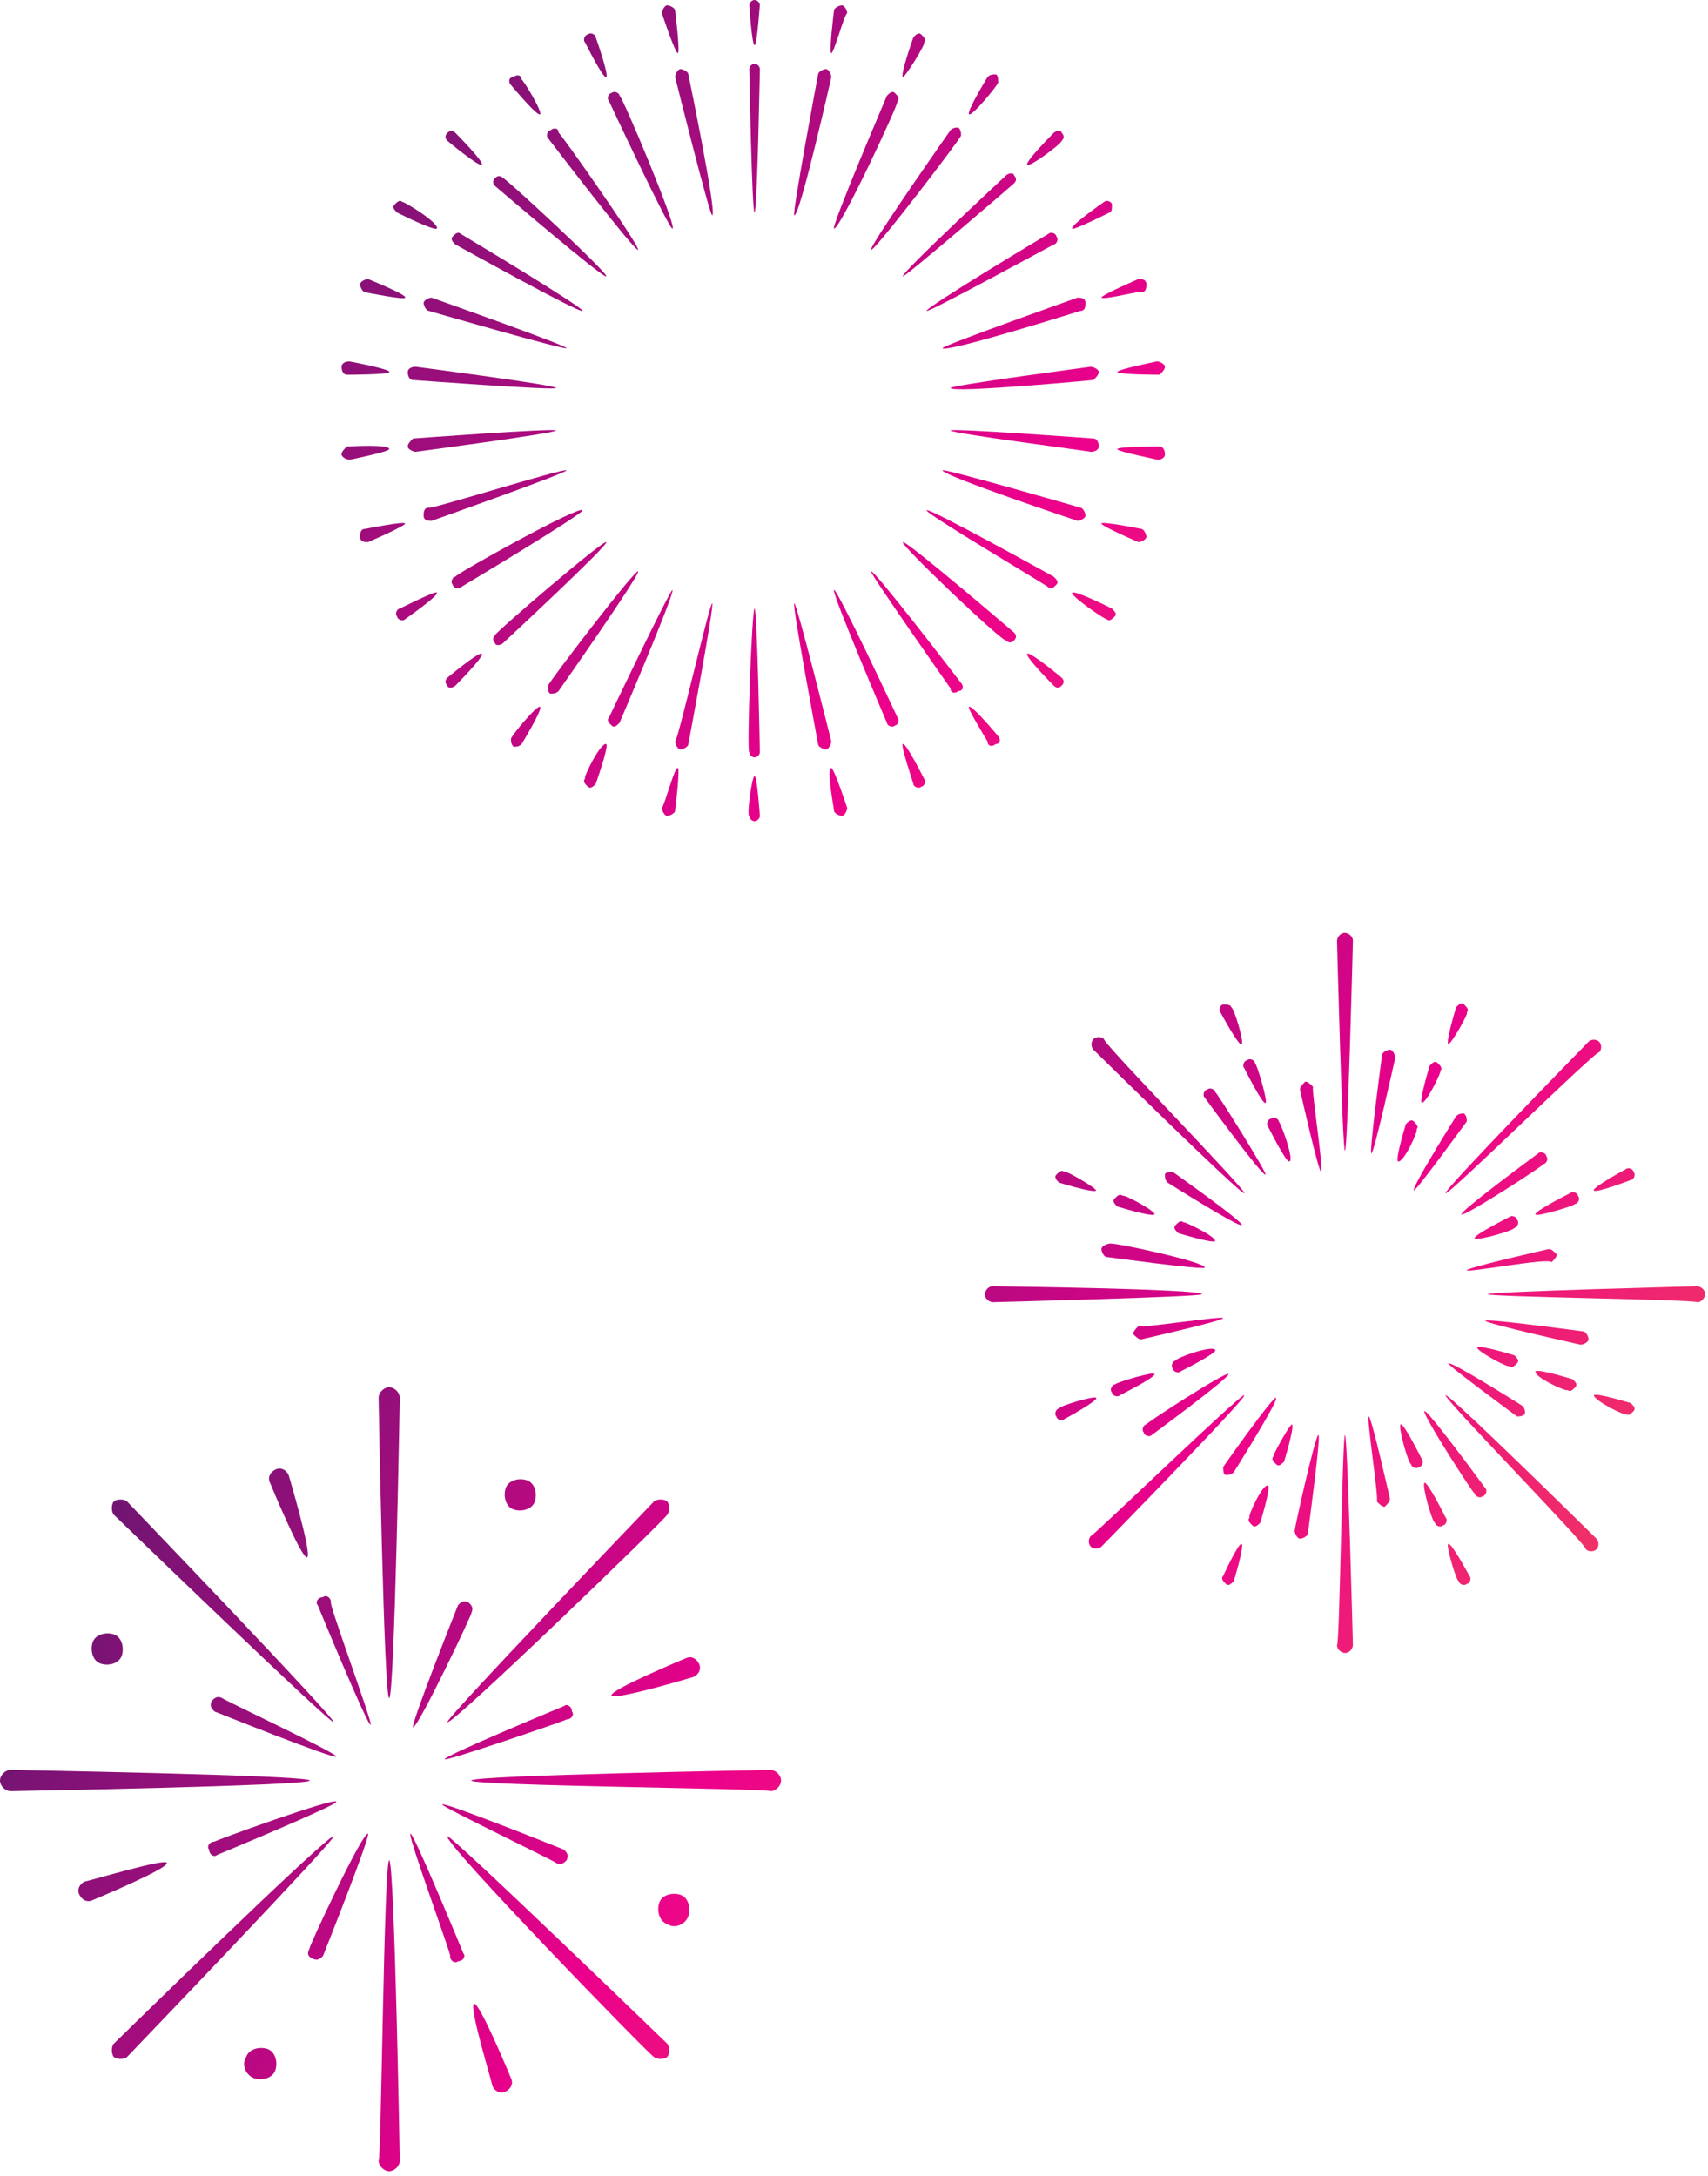 <svg width="95" height="121" viewBox="0 0 95 121" fill="none" xmlns="http://www.w3.org/2000/svg">
<path d="M74.808 63.983C74.661 63.983 74.366 52.309 74.366 52.309C74.366 52.161 74.513 51.866 74.808 51.866C74.955 51.866 75.25 52.014 75.25 52.309C75.25 52.457 74.955 63.983 74.808 63.983Z" fill="url(#paint0_linear_87_1047)"/>
<path d="M69.212 66.347C69.065 66.495 60.818 58.367 60.818 58.367C60.671 58.22 60.671 57.924 60.818 57.776C60.965 57.629 61.26 57.629 61.407 57.776C61.26 57.924 69.359 66.199 69.212 66.347Z" fill="url(#paint1_linear_87_1047)"/>
<path d="M66.856 71.962C66.856 72.11 55.222 72.405 55.222 72.405C55.075 72.405 54.781 72.257 54.781 71.962C54.781 71.814 54.928 71.519 55.222 71.519C55.37 71.519 66.856 71.666 66.856 71.962Z" fill="url(#paint2_linear_87_1047)"/>
<path d="M69.212 77.577C69.359 77.725 61.26 85.999 61.26 85.999C61.113 86.147 60.818 86.147 60.671 85.999C60.524 85.852 60.524 85.556 60.671 85.408C60.818 85.408 69.065 77.429 69.212 77.577Z" fill="url(#paint3_linear_87_1047)"/>
<path d="M74.808 79.793C74.955 79.793 75.25 91.467 75.25 91.467C75.25 91.615 75.102 91.91 74.808 91.91C74.661 91.91 74.366 91.762 74.366 91.467C74.513 91.467 74.661 79.793 74.808 79.793Z" fill="url(#paint4_linear_87_1047)"/>
<path d="M80.404 77.577C80.551 77.429 88.797 85.556 88.797 85.556C88.945 85.704 88.945 86 88.797 86.147C88.65 86.295 88.356 86.295 88.209 86.147C88.356 86 80.256 77.725 80.404 77.577Z" fill="url(#paint5_linear_87_1047)"/>
<path d="M82.76 71.962C82.76 71.814 94.393 71.519 94.393 71.519C94.541 71.519 94.835 71.666 94.835 71.962C94.835 72.11 94.688 72.405 94.393 72.405C94.246 72.257 82.76 72.11 82.76 71.962Z" fill="url(#paint6_linear_87_1047)"/>
<path d="M80.404 66.347C80.256 66.199 88.356 57.924 88.356 57.924C88.503 57.776 88.797 57.776 88.945 57.924C89.092 58.072 89.092 58.367 88.945 58.515C88.797 58.367 80.551 66.495 80.404 66.347Z" fill="url(#paint7_linear_87_1047)"/>
<path d="M71.715 64.573C71.568 64.721 70.537 62.653 70.537 62.653C70.39 62.505 70.537 62.209 70.685 62.209C70.832 62.062 71.126 62.209 71.126 62.357C71.274 62.505 72.01 64.573 71.715 64.573ZM70.39 61.323C70.243 61.47 69.212 59.402 69.212 59.402C69.065 59.254 69.212 58.958 69.359 58.958C69.507 58.811 69.801 58.958 69.801 59.106C69.948 59.254 70.537 61.323 70.39 61.323ZM69.065 58.072C68.918 58.22 67.887 56.299 67.887 56.299C67.739 56.151 67.887 55.855 68.034 55.855C68.181 55.855 68.476 55.855 68.476 56.003C68.623 56.003 69.212 57.924 69.065 58.072Z" fill="url(#paint8_linear_87_1047)"/>
<path d="M67.592 69.007C67.445 69.154 65.531 68.563 65.531 68.563C65.383 68.415 65.236 68.268 65.383 68.12C65.531 67.972 65.678 67.824 65.825 67.972C65.678 67.824 67.592 68.711 67.592 69.007ZM64.205 67.529C64.058 67.677 62.144 67.086 62.144 67.086C61.996 66.938 61.849 66.79 61.996 66.642C62.144 66.495 62.291 66.347 62.438 66.495C62.438 66.347 64.352 67.381 64.205 67.529ZM60.965 66.199C60.818 66.347 58.904 65.756 58.904 65.756C58.757 65.608 58.609 65.46 58.757 65.312C58.904 65.165 59.051 65.017 59.198 65.165C59.198 65.017 60.965 66.051 60.965 66.199Z" fill="url(#paint9_linear_87_1047)"/>
<path d="M67.592 75.065C67.739 75.213 65.678 76.247 65.678 76.247C65.531 76.395 65.236 76.247 65.236 76.099C65.089 75.951 65.236 75.656 65.383 75.656C65.383 75.508 67.445 74.769 67.592 75.065ZM64.205 76.395C64.352 76.543 62.291 77.577 62.291 77.577C62.144 77.725 61.849 77.577 61.849 77.429C61.702 77.281 61.849 76.986 61.996 76.986C62.144 76.838 64.205 76.247 64.205 76.395ZM60.965 77.725C61.113 77.872 59.198 78.907 59.198 78.907C59.051 79.055 58.757 78.907 58.757 78.759C58.609 78.611 58.757 78.316 58.904 78.316C58.904 78.168 60.965 77.577 60.965 77.725Z" fill="url(#paint10_linear_87_1047)"/>
<path d="M71.863 79.202C72.01 79.35 71.421 81.271 71.421 81.271C71.274 81.419 71.126 81.567 70.979 81.419C70.832 81.271 70.685 81.123 70.832 80.975C70.685 81.123 71.715 79.202 71.863 79.202ZM70.537 82.601C70.685 82.749 70.096 84.67 70.096 84.67C69.948 84.817 69.801 84.965 69.654 84.817C69.507 84.67 69.359 84.522 69.507 84.374C69.359 84.374 70.243 82.453 70.537 82.601ZM69.065 85.852C69.212 85.999 68.623 87.92 68.623 87.92C68.476 88.068 68.329 88.216 68.181 88.068C68.034 87.92 67.887 87.773 68.034 87.625C68.034 87.625 68.918 85.704 69.065 85.852Z" fill="url(#paint11_linear_87_1047)"/>
<path d="M77.9 79.202C78.048 79.055 79.078 81.123 79.078 81.123C79.226 81.271 79.078 81.567 78.931 81.567C78.784 81.714 78.489 81.567 78.489 81.419C78.342 81.419 77.753 79.35 77.9 79.202ZM79.226 82.453C79.373 82.305 80.404 84.374 80.404 84.374C80.551 84.522 80.404 84.817 80.256 84.817C80.109 84.965 79.815 84.817 79.815 84.67C79.667 84.67 79.078 82.601 79.226 82.453ZM80.551 85.852C80.698 85.704 81.729 87.625 81.729 87.625C81.876 87.773 81.729 88.068 81.582 88.068C81.435 88.216 81.14 88.068 81.14 87.921C80.993 87.921 80.404 85.852 80.551 85.852Z" fill="url(#paint12_linear_87_1047)"/>
<path d="M82.171 74.917C82.318 74.769 84.232 75.36 84.232 75.36C84.38 75.508 84.527 75.656 84.38 75.804C84.232 75.951 84.085 76.099 83.938 75.951C83.938 76.099 82.023 75.065 82.171 74.917ZM85.41 76.247C85.558 76.099 87.472 76.69 87.472 76.69C87.619 76.838 87.767 76.986 87.619 77.134C87.472 77.281 87.325 77.429 87.178 77.281C87.178 77.429 85.263 76.543 85.41 76.247ZM88.65 77.577C88.797 77.429 90.712 78.02 90.712 78.02C90.859 78.168 91.006 78.316 90.859 78.463C90.712 78.611 90.565 78.759 90.417 78.611C90.417 78.759 88.65 77.872 88.65 77.577Z" fill="url(#paint13_linear_87_1047)"/>
<path d="M82.024 68.859C81.876 68.711 83.938 67.677 83.938 67.677C84.085 67.529 84.38 67.677 84.38 67.824C84.527 67.972 84.38 68.268 84.233 68.268C84.233 68.415 82.171 69.007 82.024 68.859ZM85.41 67.529C85.263 67.381 87.325 66.347 87.325 66.347C87.472 66.199 87.767 66.347 87.767 66.495C87.914 66.642 87.767 66.938 87.619 66.938C87.472 67.086 85.41 67.677 85.41 67.529ZM88.65 66.199C88.503 66.051 90.417 65.017 90.417 65.017C90.565 64.869 90.859 65.017 90.859 65.165C91.006 65.312 90.859 65.608 90.712 65.608C90.712 65.608 88.797 66.347 88.65 66.199Z" fill="url(#paint14_linear_87_1047)"/>
<path d="M77.753 64.573C77.606 64.426 78.195 62.505 78.195 62.505C78.342 62.357 78.489 62.209 78.637 62.357C78.784 62.505 78.931 62.653 78.784 62.8C78.931 62.8 78.048 64.721 77.753 64.573ZM79.078 61.323C78.931 61.175 79.52 59.254 79.52 59.254C79.667 59.106 79.815 58.958 79.962 59.106C80.109 59.254 80.257 59.402 80.109 59.55C80.257 59.402 79.373 61.323 79.078 61.323ZM80.551 58.072C80.404 57.924 80.993 56.003 80.993 56.003C81.14 55.855 81.287 55.708 81.434 55.855C81.582 56.003 81.729 56.151 81.582 56.299C81.729 56.299 80.698 58.072 80.551 58.072Z" fill="url(#paint15_linear_87_1047)"/>
<path d="M70.39 65.312C70.243 65.46 67.003 61.027 67.003 61.027C66.856 60.88 67.003 60.584 67.15 60.584C67.298 60.436 67.592 60.584 67.592 60.732C67.592 60.584 70.537 65.312 70.39 65.312Z" fill="url(#paint16_linear_87_1047)"/>
<path d="M67.003 70.484C67.003 70.632 61.554 69.893 61.554 69.893C61.407 69.893 61.26 69.598 61.26 69.45C61.26 69.302 61.554 69.154 61.702 69.154C61.702 69.007 67.15 70.189 67.003 70.484Z" fill="url(#paint17_linear_87_1047)"/>
<path d="M68.328 76.395C68.476 76.543 64.058 79.793 64.058 79.793C63.911 79.941 63.616 79.793 63.616 79.646C63.469 79.498 63.616 79.202 63.763 79.202C63.616 79.202 68.181 76.247 68.328 76.395Z" fill="url(#paint18_linear_87_1047)"/>
<path d="M73.335 79.793C73.483 79.793 72.746 85.261 72.746 85.261C72.746 85.409 72.452 85.556 72.304 85.556C72.157 85.556 72.01 85.261 72.01 85.113C72.01 84.965 73.188 79.646 73.335 79.793Z" fill="url(#paint19_linear_87_1047)"/>
<path d="M79.226 78.463C79.373 78.316 82.613 82.749 82.613 82.749C82.76 82.897 82.613 83.192 82.465 83.192C82.318 83.34 82.024 83.192 82.024 83.044C82.024 83.192 79.078 78.611 79.226 78.463Z" fill="url(#paint20_linear_87_1047)"/>
<path d="M82.613 73.439C82.613 73.292 88.061 74.031 88.061 74.031C88.209 74.031 88.356 74.326 88.356 74.474C88.356 74.622 88.061 74.769 87.914 74.769C87.914 74.769 82.613 73.587 82.613 73.439Z" fill="url(#paint21_linear_87_1047)"/>
<path d="M81.287 67.529C81.14 67.381 85.558 64.13 85.558 64.13C85.705 63.983 86 64.13 86 64.278C86.147 64.426 86 64.721 85.852 64.721C86 64.721 81.434 67.677 81.287 67.529Z" fill="url(#paint22_linear_87_1047)"/>
<path d="M76.28 64.13C76.133 64.13 76.87 58.663 76.87 58.663C76.87 58.515 77.164 58.367 77.311 58.367C77.459 58.367 77.606 58.663 77.606 58.811C77.606 58.811 76.428 64.13 76.28 64.13Z" fill="url(#paint23_linear_87_1047)"/>
<path d="M73.483 65.165C73.335 65.165 72.304 60.584 72.304 60.584C72.304 60.436 72.452 60.288 72.599 60.141C72.746 60.141 72.893 60.288 73.041 60.436C72.893 60.288 73.63 65.017 73.483 65.165Z" fill="url(#paint24_linear_87_1047)"/>
<path d="M69.065 68.12C68.918 68.268 64.941 65.756 64.941 65.756C64.794 65.608 64.794 65.46 64.794 65.312C64.794 65.165 65.089 65.165 65.236 65.165C65.236 65.165 69.212 67.972 69.065 68.12Z" fill="url(#paint25_linear_87_1047)"/>
<path d="M68.034 73.292C68.034 73.439 63.469 74.474 63.469 74.474C63.322 74.474 63.174 74.326 63.027 74.178C63.027 74.031 63.174 73.883 63.322 73.735C63.322 73.883 68.034 73.144 68.034 73.292Z" fill="url(#paint26_linear_87_1047)"/>
<path d="M70.979 77.725C71.126 77.873 68.623 81.862 68.623 81.862C68.476 82.01 68.328 82.01 68.181 82.01C68.034 82.01 68.034 81.714 68.034 81.567C68.034 81.567 70.832 77.577 70.979 77.725Z" fill="url(#paint27_linear_87_1047)"/>
<path d="M76.133 78.759C76.28 78.759 77.311 83.34 77.311 83.34C77.311 83.487 77.164 83.635 77.017 83.783C76.87 83.783 76.722 83.635 76.575 83.487C76.722 83.487 75.986 78.759 76.133 78.759Z" fill="url(#paint28_linear_87_1047)"/>
<path d="M80.551 75.804C80.698 75.656 84.674 78.168 84.674 78.168C84.822 78.316 84.822 78.463 84.822 78.611C84.674 78.759 84.527 78.759 84.38 78.759C84.38 78.759 80.551 75.951 80.551 75.804Z" fill="url(#paint29_linear_87_1047)"/>
<path d="M81.582 70.632C81.582 70.484 86.147 69.45 86.147 69.45C86.294 69.45 86.441 69.598 86.589 69.745C86.589 69.893 86.441 70.041 86.294 70.189C86.294 69.893 81.582 70.78 81.582 70.632Z" fill="url(#paint30_linear_87_1047)"/>
<path d="M78.637 66.199C78.489 66.051 80.993 62.062 80.993 62.062C81.14 61.914 81.287 61.914 81.434 61.914C81.582 62.062 81.582 62.209 81.582 62.357C81.582 62.357 78.784 66.199 78.637 66.199Z" fill="url(#paint31_linear_87_1047)"/>
<path d="M41.969 11.821C41.822 11.821 41.675 3.842 41.675 3.842C41.675 3.694 41.822 3.546 41.969 3.546C42.116 3.546 42.264 3.694 42.264 3.842C42.264 3.842 42.116 11.821 41.969 11.821Z" fill="url(#paint32_linear_87_1047)"/>
<path d="M41.969 2.512C41.822 2.512 41.675 0.296 41.675 0.296C41.675 0.148 41.822 0 41.969 0C42.116 0 42.264 0.148 42.264 0.296C42.264 0.148 42.116 2.512 41.969 2.512Z" fill="url(#paint33_linear_87_1047)"/>
<path d="M39.613 11.969C39.465 11.969 37.551 4.285 37.551 4.285C37.551 4.137 37.698 3.842 37.846 3.842C37.993 3.842 38.287 3.99 38.287 4.137C38.287 4.137 39.907 11.969 39.613 11.969Z" fill="url(#paint34_linear_87_1047)"/>
<path d="M37.698 2.955C37.551 2.955 36.815 0.739 36.815 0.739C36.815 0.591 36.962 0.296 37.109 0.296C37.257 0.296 37.551 0.443 37.551 0.591C37.551 0.591 37.846 2.955 37.698 2.955Z" fill="url(#paint35_linear_87_1047)"/>
<path d="M37.404 12.708C37.257 12.856 33.87 5.615 33.87 5.615C33.722 5.467 33.87 5.172 34.017 5.172C34.164 5.024 34.459 5.172 34.459 5.32C34.606 5.32 37.699 12.708 37.404 12.708Z" fill="url(#paint36_linear_87_1047)"/>
<path d="M33.722 4.285C33.575 4.433 32.544 2.364 32.544 2.364C32.397 2.216 32.544 1.921 32.692 1.921C32.839 1.773 33.133 1.921 33.133 2.069C33.133 2.069 33.87 4.137 33.722 4.285Z" fill="url(#paint37_linear_87_1047)"/>
<path d="M35.49 13.89C35.342 14.038 30.483 7.684 30.483 7.684C30.335 7.536 30.483 7.24 30.63 7.24C30.777 7.093 31.072 7.093 31.072 7.388C31.072 7.24 35.637 13.742 35.49 13.89Z" fill="url(#paint38_linear_87_1047)"/>
<path d="M30.041 6.354C29.894 6.502 28.421 4.728 28.421 4.728C28.274 4.581 28.274 4.285 28.568 4.285C28.716 4.137 29.01 4.137 29.01 4.433C29.01 4.285 30.188 6.206 30.041 6.354Z" fill="url(#paint39_linear_87_1047)"/>
<path d="M33.722 15.368C33.575 15.515 27.538 10.344 27.538 10.344C27.39 10.196 27.39 10.048 27.538 9.9C27.685 9.753 27.832 9.753 27.979 9.9C28.127 9.9 33.87 15.22 33.722 15.368Z" fill="url(#paint40_linear_87_1047)"/>
<path d="M26.801 9.161C26.654 9.309 24.887 7.832 24.887 7.832C24.74 7.684 24.74 7.536 24.887 7.388C25.034 7.241 25.181 7.241 25.329 7.388C25.329 7.388 26.948 9.014 26.801 9.161Z" fill="url(#paint41_linear_87_1047)"/>
<path d="M32.397 17.289C32.25 17.436 25.329 13.595 25.329 13.595C25.181 13.447 25.034 13.299 25.181 13.151C25.329 13.003 25.476 12.856 25.623 13.003C25.623 13.003 32.544 17.141 32.397 17.289Z" fill="url(#paint42_linear_87_1047)"/>
<path d="M24.298 12.708C24.151 12.856 22.089 11.821 22.089 11.821C21.942 11.674 21.794 11.526 21.942 11.378C22.089 11.23 22.236 11.082 22.384 11.23C22.531 11.23 24.445 12.412 24.298 12.708Z" fill="url(#paint43_linear_87_1047)"/>
<path d="M31.514 19.357C31.514 19.505 23.856 17.289 23.856 17.289C23.709 17.289 23.562 16.993 23.562 16.845C23.562 16.698 23.856 16.55 24.003 16.55C24.003 16.55 31.514 19.209 31.514 19.357Z" fill="url(#paint44_linear_87_1047)"/>
<path d="M22.531 16.55C22.531 16.698 20.322 16.254 20.322 16.254C20.175 16.254 20.027 15.959 20.027 15.811C20.027 15.663 20.322 15.515 20.469 15.515C20.469 15.515 22.678 16.402 22.531 16.55Z" fill="url(#paint45_linear_87_1047)"/>
<path d="M30.924 21.574C30.924 21.721 22.973 21.13 22.973 21.13C22.825 21.13 22.678 20.983 22.678 20.687C22.678 20.539 22.825 20.392 23.12 20.392C23.12 20.392 31.072 21.426 30.924 21.574Z" fill="url(#paint46_linear_87_1047)"/>
<path d="M21.647 20.687C21.647 20.835 19.291 20.835 19.291 20.835C19.144 20.835 18.997 20.687 18.997 20.392C18.997 20.244 19.144 20.096 19.438 20.096C19.438 20.096 21.794 20.539 21.647 20.687Z" fill="url(#paint47_linear_87_1047)"/>
<path d="M30.924 23.938C30.924 24.086 23.12 25.12 23.12 25.12C22.973 25.12 22.678 24.972 22.678 24.825C22.678 24.677 22.825 24.529 22.973 24.381C22.973 24.381 30.924 23.79 30.924 23.938Z" fill="url(#paint48_linear_87_1047)"/>
<path d="M21.647 24.972C21.647 25.12 19.438 25.564 19.438 25.564C19.291 25.564 18.997 25.416 18.997 25.268C18.997 25.12 19.144 24.972 19.291 24.825C19.438 24.825 21.647 24.677 21.647 24.972Z" fill="url(#paint49_linear_87_1047)"/>
<path d="M31.514 26.154C31.514 26.302 24.003 28.962 24.003 28.962C23.856 28.962 23.562 28.962 23.562 28.667C23.562 28.519 23.562 28.223 23.856 28.223C23.856 28.371 31.366 26.007 31.514 26.154Z" fill="url(#paint50_linear_87_1047)"/>
<path d="M22.531 29.11C22.531 29.258 20.469 30.144 20.469 30.144C20.322 30.144 20.027 30.144 20.027 29.849C20.027 29.701 20.027 29.405 20.322 29.405C20.322 29.405 22.531 28.962 22.531 29.11Z" fill="url(#paint51_linear_87_1047)"/>
<path d="M32.397 28.371C32.544 28.519 25.623 32.656 25.623 32.656C25.476 32.804 25.181 32.656 25.181 32.508C25.034 32.361 25.181 32.065 25.329 32.065C25.329 31.917 32.25 28.076 32.397 28.371Z" fill="url(#paint52_linear_87_1047)"/>
<path d="M24.298 32.952C24.445 33.099 22.531 34.429 22.531 34.429C22.384 34.577 22.089 34.429 22.089 34.282C21.942 34.134 22.089 33.838 22.236 33.838C22.236 33.838 24.298 32.804 24.298 32.952Z" fill="url(#paint53_linear_87_1047)"/>
<path d="M33.722 30.144C33.87 30.292 27.979 35.759 27.979 35.759C27.832 35.907 27.538 35.907 27.538 35.759C27.39 35.611 27.39 35.464 27.538 35.316C27.538 35.168 33.575 29.996 33.722 30.144Z" fill="url(#paint54_linear_87_1047)"/>
<path d="M26.801 36.35C26.948 36.498 25.329 38.123 25.329 38.123C25.181 38.271 24.887 38.271 24.887 38.123C24.74 37.976 24.74 37.828 24.887 37.68C24.887 37.68 26.654 36.203 26.801 36.35Z" fill="url(#paint55_linear_87_1047)"/>
<path d="M35.49 31.77C35.637 31.917 31.072 38.419 31.072 38.419C30.924 38.567 30.777 38.567 30.63 38.567C30.483 38.567 30.483 38.271 30.483 38.123C30.483 37.976 35.342 31.622 35.49 31.77Z" fill="url(#paint56_linear_87_1047)"/>
<path d="M30.041 39.306C30.188 39.453 29.01 41.374 29.01 41.374C28.863 41.522 28.716 41.522 28.568 41.522C28.421 41.374 28.421 41.227 28.421 41.079C28.421 40.931 29.894 39.158 30.041 39.306Z" fill="url(#paint57_linear_87_1047)"/>
<path d="M37.404 32.804C37.551 32.952 34.459 40.192 34.459 40.192C34.312 40.34 34.164 40.488 34.017 40.34C33.87 40.192 33.722 40.044 33.87 39.897C33.87 39.897 37.257 32.804 37.404 32.804Z" fill="url(#paint58_linear_87_1047)"/>
<path d="M33.722 41.374C33.87 41.522 33.133 43.591 33.133 43.591C32.986 43.739 32.839 43.886 32.692 43.739C32.544 43.591 32.397 43.443 32.544 43.295C32.397 43.295 33.428 41.227 33.722 41.374Z" fill="url(#paint59_linear_87_1047)"/>
<path d="M39.613 33.543C39.76 33.543 38.287 41.374 38.287 41.374C38.287 41.522 37.993 41.67 37.846 41.67C37.698 41.67 37.551 41.374 37.551 41.227C37.698 41.227 39.465 33.543 39.613 33.543Z" fill="url(#paint60_linear_87_1047)"/>
<path d="M37.698 42.704C37.846 42.704 37.551 45.069 37.551 45.069C37.551 45.216 37.257 45.364 37.109 45.364C36.962 45.364 36.815 45.069 36.815 44.921C36.962 44.773 37.551 42.556 37.698 42.704Z" fill="url(#paint61_linear_87_1047)"/>
<path d="M41.969 33.838C42.116 33.838 42.264 41.818 42.264 41.818C42.264 41.965 42.116 42.113 41.969 42.113C41.822 42.113 41.675 41.965 41.675 41.818C41.527 41.818 41.822 33.838 41.969 33.838Z" fill="url(#paint62_linear_87_1047)"/>
<path d="M41.969 43.148C42.116 43.148 42.264 45.364 42.264 45.364C42.264 45.512 42.116 45.66 41.969 45.66C41.822 45.66 41.675 45.512 41.675 45.364C41.527 45.364 41.822 43.148 41.969 43.148Z" fill="url(#paint63_linear_87_1047)"/>
<path d="M44.178 33.543C44.325 33.543 46.239 41.227 46.239 41.227C46.239 41.374 46.092 41.67 45.945 41.67C45.798 41.67 45.503 41.522 45.503 41.374C45.503 41.374 44.031 33.543 44.178 33.543Z" fill="url(#paint64_linear_87_1047)"/>
<path d="M46.239 42.704C46.387 42.704 47.123 44.921 47.123 44.921C47.123 45.069 46.976 45.364 46.829 45.364C46.681 45.364 46.387 45.216 46.387 45.069C46.387 44.921 45.945 42.704 46.239 42.704Z" fill="url(#paint65_linear_87_1047)"/>
<path d="M46.387 32.804C46.534 32.656 49.921 39.897 49.921 39.897C50.068 40.044 49.921 40.34 49.774 40.34C49.627 40.488 49.332 40.34 49.332 40.192C49.332 40.192 46.239 32.952 46.387 32.804Z" fill="url(#paint66_linear_87_1047)"/>
<path d="M50.215 41.374C50.363 41.227 51.394 43.295 51.394 43.295C51.541 43.443 51.394 43.739 51.246 43.739C51.099 43.886 50.805 43.739 50.805 43.591C50.805 43.591 50.068 41.374 50.215 41.374Z" fill="url(#paint67_linear_87_1047)"/>
<path d="M48.448 31.77C48.596 31.622 53.455 37.976 53.455 37.976C53.602 38.123 53.602 38.419 53.308 38.419C53.161 38.567 52.866 38.567 52.866 38.271C52.866 38.271 48.301 31.77 48.448 31.77Z" fill="url(#paint68_linear_87_1047)"/>
<path d="M53.897 39.306C54.044 39.158 55.517 40.931 55.517 40.931C55.664 41.079 55.664 41.374 55.37 41.374C55.222 41.522 54.928 41.522 54.928 41.227C54.928 41.227 53.75 39.306 53.897 39.306Z" fill="url(#paint69_linear_87_1047)"/>
<path d="M50.215 30.144C50.363 29.996 56.4 35.168 56.4 35.168C56.548 35.316 56.548 35.464 56.4 35.611C56.253 35.759 56.106 35.759 55.959 35.611C55.811 35.759 50.068 30.292 50.215 30.144Z" fill="url(#paint70_linear_87_1047)"/>
<path d="M57.137 36.35C57.284 36.203 59.051 37.68 59.051 37.68C59.198 37.828 59.198 37.976 59.051 38.123C58.904 38.271 58.757 38.271 58.609 38.123C58.609 38.123 56.989 36.498 57.137 36.35Z" fill="url(#paint71_linear_87_1047)"/>
<path d="M51.541 28.371C51.688 28.223 58.609 32.065 58.609 32.065C58.757 32.213 58.904 32.361 58.757 32.508C58.609 32.656 58.462 32.804 58.315 32.656C58.167 32.508 51.394 28.519 51.541 28.371Z" fill="url(#paint72_linear_87_1047)"/>
<path d="M59.64 32.952C59.787 32.804 61.849 33.838 61.849 33.838C61.996 33.986 62.144 34.134 61.996 34.282C61.849 34.429 61.702 34.577 61.554 34.429C61.407 34.429 59.493 33.099 59.64 32.952Z" fill="url(#paint73_linear_87_1047)"/>
<path d="M52.424 26.154C52.424 26.007 60.082 28.223 60.082 28.223C60.229 28.223 60.376 28.519 60.376 28.666C60.376 28.814 60.082 28.962 59.935 28.962C59.935 28.962 52.424 26.45 52.424 26.154Z" fill="url(#paint74_linear_87_1047)"/>
<path d="M61.26 29.11C61.26 28.962 63.469 29.405 63.469 29.405C63.616 29.405 63.763 29.701 63.763 29.849C63.763 29.996 63.469 30.144 63.322 30.144C63.322 30.144 61.26 29.258 61.26 29.11Z" fill="url(#paint75_linear_87_1047)"/>
<path d="M52.866 23.938C52.866 23.79 60.818 24.381 60.818 24.381C60.965 24.381 61.113 24.529 61.113 24.825C61.113 24.972 60.965 25.12 60.671 25.12C60.818 25.12 52.866 24.086 52.866 23.938Z" fill="url(#paint76_linear_87_1047)"/>
<path d="M62.144 24.972C62.144 24.825 64.5 24.825 64.5 24.825C64.647 24.825 64.794 24.972 64.794 25.268C64.794 25.416 64.647 25.564 64.352 25.564C64.5 25.564 62.144 25.12 62.144 24.972Z" fill="url(#paint77_linear_87_1047)"/>
<path d="M52.866 21.574C52.866 21.426 60.671 20.392 60.671 20.392C60.818 20.392 61.113 20.539 61.113 20.687C61.113 20.835 60.965 20.983 60.818 21.13C60.818 21.13 53.013 21.869 52.866 21.574Z" fill="url(#paint78_linear_87_1047)"/>
<path d="M62.144 20.687C62.144 20.539 64.352 20.096 64.352 20.096C64.5 20.096 64.794 20.244 64.794 20.392C64.794 20.539 64.647 20.687 64.5 20.835C64.5 20.835 62.291 20.835 62.144 20.687Z" fill="url(#paint79_linear_87_1047)"/>
<path d="M52.424 19.357C52.424 19.209 59.935 16.55 59.935 16.55C60.082 16.55 60.376 16.55 60.376 16.845C60.376 16.993 60.376 17.289 60.082 17.289C60.082 17.289 52.572 19.653 52.424 19.357Z" fill="url(#paint80_linear_87_1047)"/>
<path d="M61.26 16.55C61.26 16.402 63.322 15.515 63.322 15.515C63.469 15.515 63.763 15.515 63.763 15.811C63.763 15.959 63.763 16.254 63.469 16.254C63.616 16.106 61.407 16.698 61.26 16.55Z" fill="url(#paint81_linear_87_1047)"/>
<path d="M51.541 17.289C51.394 17.141 58.315 13.003 58.315 13.003C58.462 12.856 58.757 13.003 58.757 13.151C58.904 13.299 58.757 13.595 58.609 13.595C58.609 13.595 51.541 17.436 51.541 17.289Z" fill="url(#paint82_linear_87_1047)"/>
<path d="M59.64 12.708C59.493 12.56 61.407 11.23 61.407 11.23C61.554 11.082 61.849 11.23 61.849 11.378C61.849 11.526 61.849 11.821 61.702 11.821C61.702 11.821 59.64 12.856 59.64 12.708Z" fill="url(#paint83_linear_87_1047)"/>
<path d="M50.216 15.368C50.068 15.22 55.959 9.752 55.959 9.752C56.106 9.605 56.401 9.605 56.401 9.752C56.548 9.9 56.548 10.048 56.401 10.196C56.253 10.344 50.216 15.515 50.216 15.368Z" fill="url(#paint84_linear_87_1047)"/>
<path d="M57.137 9.161C56.989 9.014 58.609 7.388 58.609 7.388C58.757 7.241 59.051 7.241 59.051 7.388C59.198 7.536 59.198 7.684 59.051 7.832C59.051 7.979 57.284 9.309 57.137 9.161Z" fill="url(#paint85_linear_87_1047)"/>
<path d="M48.449 13.89C48.301 13.742 52.866 7.24 52.866 7.24C53.014 7.093 53.161 7.093 53.308 7.093C53.455 7.24 53.455 7.388 53.455 7.536C53.455 7.684 48.596 14.038 48.449 13.89Z" fill="url(#paint86_linear_87_1047)"/>
<path d="M53.897 6.354C53.75 6.206 54.928 4.285 54.928 4.285C55.075 4.137 55.222 4.137 55.37 4.137C55.517 4.137 55.517 4.433 55.517 4.581C55.517 4.728 54.044 6.502 53.897 6.354Z" fill="url(#paint87_linear_87_1047)"/>
<path d="M46.387 12.708C46.24 12.56 49.332 5.32 49.332 5.32C49.479 5.172 49.627 5.024 49.774 5.172C49.921 5.32 50.068 5.467 49.921 5.615C50.068 5.615 46.681 12.856 46.387 12.708Z" fill="url(#paint88_linear_87_1047)"/>
<path d="M50.215 4.285C50.068 4.137 50.805 2.069 50.805 2.069C50.952 1.921 51.099 1.773 51.246 1.921C51.394 2.069 51.541 2.216 51.394 2.364C51.541 2.364 50.363 4.285 50.215 4.285Z" fill="url(#paint89_linear_87_1047)"/>
<path d="M44.178 11.969C44.031 11.969 45.503 4.137 45.503 4.137C45.503 3.99 45.798 3.842 45.945 3.842C46.092 3.842 46.24 4.137 46.24 4.285C46.24 4.285 44.472 12.117 44.178 11.969Z" fill="url(#paint90_linear_87_1047)"/>
<path d="M46.239 2.955C46.092 2.955 46.387 0.591 46.387 0.591C46.387 0.443 46.681 0.296 46.828 0.296C46.976 0.296 47.123 0.591 47.123 0.739C46.976 0.739 46.387 2.955 46.239 2.955Z" fill="url(#paint91_linear_87_1047)"/>
<path d="M21.647 94.422C21.353 94.422 21.058 77.725 21.058 77.725C21.058 77.429 21.353 77.134 21.647 77.134C21.942 77.134 22.236 77.429 22.236 77.725C22.236 77.725 21.942 94.422 21.647 94.422Z" fill="url(#paint92_linear_87_1047)"/>
<path d="M18.555 95.752C18.407 95.9 6.332 84.226 6.332 84.226C6.185 84.079 6.185 83.635 6.332 83.487C6.479 83.34 6.921 83.34 7.068 83.487C7.068 83.487 18.702 95.604 18.555 95.752Z" fill="url(#paint93_linear_87_1047)"/>
<path d="M17.229 99.003C17.229 99.298 0.589 99.594 0.589 99.594C0.295 99.594 2.67029e-05 99.298 2.67029e-05 99.003C2.67029e-05 98.707 0.295 98.412 0.589 98.412C0.589 98.412 17.229 98.707 17.229 99.003Z" fill="url(#paint94_linear_87_1047)"/>
<path d="M18.555 102.106C18.702 102.254 7.068 114.371 7.068 114.371C6.921 114.518 6.479 114.518 6.332 114.371C6.185 114.223 6.185 113.779 6.332 113.632C6.332 113.632 18.26 101.958 18.555 102.106Z" fill="url(#paint95_linear_87_1047)"/>
<path d="M21.647 103.436C21.942 103.436 22.236 120.133 22.236 120.133C22.236 120.429 21.942 120.724 21.647 120.724C21.353 120.724 21.058 120.429 21.058 120.133C21.205 120.281 21.353 103.436 21.647 103.436Z" fill="url(#paint96_linear_87_1047)"/>
<path d="M24.887 102.106C25.034 101.958 37.109 113.632 37.109 113.632C37.257 113.779 37.257 114.223 37.109 114.371C36.962 114.518 36.52 114.518 36.373 114.371C36.226 114.371 24.592 102.402 24.887 102.106Z" fill="url(#paint97_linear_87_1047)"/>
<path d="M26.212 99.003C26.212 98.707 42.853 98.412 42.853 98.412C43.147 98.412 43.442 98.707 43.442 99.003C43.442 99.298 43.147 99.594 42.853 99.594C42.853 99.446 26.212 99.298 26.212 99.003Z" fill="url(#paint98_linear_87_1047)"/>
<path d="M24.887 95.752C24.74 95.604 36.373 83.487 36.373 83.487C36.52 83.34 36.962 83.34 37.109 83.487C37.257 83.635 37.257 84.079 37.109 84.226C37.109 84.374 25.034 96.048 24.887 95.752Z" fill="url(#paint99_linear_87_1047)"/>
<path d="M22.973 96.048C22.825 95.9 25.476 89.25 25.476 89.25C25.623 89.103 25.77 88.955 26.065 89.103C26.212 89.25 26.36 89.398 26.212 89.694C26.36 89.546 23.267 96.048 22.973 96.048Z" fill="url(#paint100_linear_87_1047)"/>
<path d="M20.616 95.9C20.469 96.048 17.671 89.25 17.671 89.25C17.524 89.103 17.671 88.807 17.966 88.807C18.113 88.659 18.407 88.807 18.407 89.103C18.26 89.103 20.764 95.9 20.616 95.9Z" fill="url(#paint101_linear_87_1047)"/>
<path d="M18.702 97.673C18.555 97.821 11.928 95.161 11.928 95.161C11.781 95.013 11.633 94.865 11.781 94.57C11.928 94.422 12.075 94.274 12.37 94.422C12.223 94.422 18.849 97.525 18.702 97.673Z" fill="url(#paint102_linear_87_1047)"/>
<path d="M18.702 100.185C18.849 100.333 12.075 103.14 12.075 103.14C11.928 103.288 11.634 103.14 11.634 102.845C11.486 102.697 11.633 102.402 11.928 102.402C11.781 102.402 18.702 99.889 18.702 100.185Z" fill="url(#paint103_linear_87_1047)"/>
<path d="M20.469 101.958C20.616 102.106 17.966 108.755 17.966 108.755C17.818 108.903 17.671 109.051 17.377 108.903C17.082 108.755 17.082 108.608 17.229 108.312C17.082 108.46 20.175 101.81 20.469 101.958Z" fill="url(#paint104_linear_87_1047)"/>
<path d="M22.825 101.958C22.973 101.81 25.77 108.608 25.77 108.608C25.918 108.755 25.77 109.051 25.476 109.051C25.329 109.199 25.034 109.051 25.034 108.755C25.181 108.903 22.678 102.106 22.825 101.958Z" fill="url(#paint105_linear_87_1047)"/>
<path d="M24.592 100.333C24.74 100.185 31.366 102.845 31.366 102.845C31.514 102.993 31.661 103.14 31.514 103.436C31.366 103.584 31.219 103.731 30.924 103.584C31.072 103.584 24.592 100.481 24.592 100.333Z" fill="url(#paint106_linear_87_1047)"/>
<path d="M24.74 97.821C24.592 97.673 31.366 94.865 31.366 94.865C31.514 94.718 31.808 94.865 31.808 95.161C31.955 95.309 31.808 95.604 31.514 95.604C31.661 95.604 24.74 97.969 24.74 97.821Z" fill="url(#paint107_linear_87_1047)"/>
<path d="M29.747 83.487C29.599 83.931 29.01 84.079 28.568 83.931C28.127 83.783 27.979 83.192 28.127 82.749C28.274 82.305 28.863 82.158 29.305 82.305C29.747 82.453 29.894 83.044 29.747 83.487Z" fill="url(#paint108_linear_87_1047)"/>
<path d="M6.332 90.876C6.774 91.024 6.921 91.615 6.774 92.058C6.627 92.501 6.038 92.649 5.596 92.501C5.154 92.353 5.007 91.762 5.154 91.319C5.301 90.876 5.89 90.728 6.332 90.876Z" fill="url(#paint109_linear_87_1047)"/>
<path d="M13.695 114.37C13.842 113.927 14.431 113.779 14.873 113.927C15.315 114.075 15.462 114.666 15.315 115.109C15.168 115.553 14.579 115.7 14.137 115.553C13.695 115.405 13.401 114.814 13.695 114.37Z" fill="url(#paint110_linear_87_1047)"/>
<path d="M37.109 106.982C36.668 106.834 36.52 106.243 36.668 105.8C36.815 105.357 37.404 105.209 37.846 105.357C38.288 105.505 38.435 106.096 38.288 106.539C38.14 106.982 37.551 107.278 37.109 106.982Z" fill="url(#paint111_linear_87_1047)"/>
<path d="M17.082 86.591C16.788 86.738 15.021 82.453 15.021 82.453C14.873 82.158 15.021 81.862 15.315 81.714C15.61 81.567 15.904 81.714 16.051 82.01C16.051 82.01 17.377 86.443 17.082 86.591Z" fill="url(#paint112_linear_87_1047)"/>
<path d="M9.277 103.584C9.425 103.879 5.154 105.652 5.154 105.652C4.86 105.8 4.565 105.652 4.418 105.357C4.271 105.061 4.418 104.766 4.712 104.618C4.86 104.618 9.277 103.288 9.277 103.584Z" fill="url(#paint113_linear_87_1047)"/>
<path d="M26.36 111.415C26.654 111.267 28.421 115.553 28.421 115.553C28.568 115.848 28.421 116.144 28.127 116.292C27.832 116.439 27.538 116.291 27.39 115.996C27.39 115.848 26.065 111.563 26.36 111.415Z" fill="url(#paint114_linear_87_1047)"/>
<path d="M34.017 94.275C33.87 93.979 38.14 92.206 38.14 92.206C38.435 92.058 38.729 92.206 38.877 92.501C39.024 92.797 38.877 93.092 38.582 93.24C38.582 93.24 34.164 94.57 34.017 94.275Z" fill="url(#paint115_linear_87_1047)"/>
<defs>
<linearGradient id="paint0_linear_87_1047" x1="29.177" y1="28.532" x2="134.238" y2="95.877" gradientUnits="userSpaceOnUse">
<stop stop-color="#262262"/>
<stop offset="0.481" stop-color="#EC008C"/>
<stop offset="1" stop-color="#F7941E"/>
</linearGradient>
<linearGradient id="paint1_linear_87_1047" x1="24.521" y1="35.796" x2="129.583" y2="103.138" gradientUnits="userSpaceOnUse">
<stop stop-color="#262262"/>
<stop offset="0.481" stop-color="#EC008C"/>
<stop offset="1" stop-color="#F7941E"/>
</linearGradient>
<linearGradient id="paint2_linear_87_1047" x1="18.753" y1="44.795" x2="123.814" y2="112.138" gradientUnits="userSpaceOnUse">
<stop stop-color="#262262"/>
<stop offset="0.481" stop-color="#EC008C"/>
<stop offset="1" stop-color="#F7941E"/>
</linearGradient>
<linearGradient id="paint3_linear_87_1047" x1="15.524" y1="49.832" x2="120.586" y2="117.175" gradientUnits="userSpaceOnUse">
<stop stop-color="#262262"/>
<stop offset="0.481" stop-color="#EC008C"/>
<stop offset="1" stop-color="#F7941E"/>
</linearGradient>
<linearGradient id="paint4_linear_87_1047" x1="16.532" y1="48.26" x2="121.593" y2="115.604" gradientUnits="userSpaceOnUse">
<stop stop-color="#262262"/>
<stop offset="0.481" stop-color="#EC008C"/>
<stop offset="1" stop-color="#F7941E"/>
</linearGradient>
<linearGradient id="paint5_linear_87_1047" x1="21.188" y1="40.996" x2="126.249" y2="108.34" gradientUnits="userSpaceOnUse">
<stop stop-color="#262262"/>
<stop offset="0.481" stop-color="#EC008C"/>
<stop offset="1" stop-color="#F7941E"/>
</linearGradient>
<linearGradient id="paint6_linear_87_1047" x1="26.956" y1="31.997" x2="132.017" y2="99.341" gradientUnits="userSpaceOnUse">
<stop stop-color="#262262"/>
<stop offset="0.481" stop-color="#EC008C"/>
<stop offset="1" stop-color="#F7941E"/>
</linearGradient>
<linearGradient id="paint7_linear_87_1047" x1="30.185" y1="26.96" x2="135.246" y2="94.304" gradientUnits="userSpaceOnUse">
<stop stop-color="#262262"/>
<stop offset="0.481" stop-color="#EC008C"/>
<stop offset="1" stop-color="#F7941E"/>
</linearGradient>
<linearGradient id="paint8_linear_87_1047" x1="26.778" y1="32.275" x2="131.839" y2="99.618" gradientUnits="userSpaceOnUse">
<stop stop-color="#262262"/>
<stop offset="0.481" stop-color="#EC008C"/>
<stop offset="1" stop-color="#F7941E"/>
</linearGradient>
<linearGradient id="paint9_linear_87_1047" x1="21.553" y1="40.426" x2="126.615" y2="107.769" gradientUnits="userSpaceOnUse">
<stop stop-color="#262262"/>
<stop offset="0.481" stop-color="#EC008C"/>
<stop offset="1" stop-color="#F7941E"/>
</linearGradient>
<linearGradient id="paint10_linear_87_1047" x1="17.197" y1="47.223" x2="122.258" y2="114.566" gradientUnits="userSpaceOnUse">
<stop stop-color="#262262"/>
<stop offset="0.481" stop-color="#EC008C"/>
<stop offset="1" stop-color="#F7941E"/>
</linearGradient>
<linearGradient id="paint11_linear_87_1047" x1="16.117" y1="48.907" x2="121.178" y2="116.251" gradientUnits="userSpaceOnUse">
<stop stop-color="#262262"/>
<stop offset="0.481" stop-color="#EC008C"/>
<stop offset="1" stop-color="#F7941E"/>
</linearGradient>
<linearGradient id="paint12_linear_87_1047" x1="18.931" y1="44.517" x2="123.992" y2="111.859" gradientUnits="userSpaceOnUse">
<stop stop-color="#262262"/>
<stop offset="0.481" stop-color="#EC008C"/>
<stop offset="1" stop-color="#F7941E"/>
</linearGradient>
<linearGradient id="paint13_linear_87_1047" x1="24.156" y1="36.366" x2="129.217" y2="103.709" gradientUnits="userSpaceOnUse">
<stop stop-color="#262262"/>
<stop offset="0.481" stop-color="#EC008C"/>
<stop offset="1" stop-color="#F7941E"/>
</linearGradient>
<linearGradient id="paint14_linear_87_1047" x1="28.512" y1="29.57" x2="133.574" y2="96.913" gradientUnits="userSpaceOnUse">
<stop stop-color="#262262"/>
<stop offset="0.481" stop-color="#EC008C"/>
<stop offset="1" stop-color="#F7941E"/>
</linearGradient>
<linearGradient id="paint15_linear_87_1047" x1="29.592" y1="27.884" x2="134.654" y2="95.228" gradientUnits="userSpaceOnUse">
<stop stop-color="#262262"/>
<stop offset="0.481" stop-color="#EC008C"/>
<stop offset="1" stop-color="#F7941E"/>
</linearGradient>
<linearGradient id="paint16_linear_87_1047" x1="25.198" y1="34.74" x2="130.259" y2="102.084" gradientUnits="userSpaceOnUse">
<stop stop-color="#262262"/>
<stop offset="0.481" stop-color="#EC008C"/>
<stop offset="1" stop-color="#F7941E"/>
</linearGradient>
<linearGradient id="paint17_linear_87_1047" x1="20.6" y1="41.913" x2="125.661" y2="109.256" gradientUnits="userSpaceOnUse">
<stop stop-color="#262262"/>
<stop offset="0.481" stop-color="#EC008C"/>
<stop offset="1" stop-color="#F7941E"/>
</linearGradient>
<linearGradient id="paint18_linear_87_1047" x1="17.456" y1="46.818" x2="122.518" y2="114.161" gradientUnits="userSpaceOnUse">
<stop stop-color="#262262"/>
<stop offset="0.481" stop-color="#EC008C"/>
<stop offset="1" stop-color="#F7941E"/>
</linearGradient>
<linearGradient id="paint19_linear_87_1047" x1="17.42" y1="46.875" x2="122.481" y2="114.218" gradientUnits="userSpaceOnUse">
<stop stop-color="#262262"/>
<stop offset="0.481" stop-color="#EC008C"/>
<stop offset="1" stop-color="#F7941E"/>
</linearGradient>
<linearGradient id="paint20_linear_87_1047" x1="20.512" y1="42.052" x2="125.573" y2="109.395" gradientUnits="userSpaceOnUse">
<stop stop-color="#262262"/>
<stop offset="0.481" stop-color="#EC008C"/>
<stop offset="1" stop-color="#F7941E"/>
</linearGradient>
<linearGradient id="paint21_linear_87_1047" x1="25.109" y1="34.879" x2="130.17" y2="102.222" gradientUnits="userSpaceOnUse">
<stop stop-color="#262262"/>
<stop offset="0.481" stop-color="#EC008C"/>
<stop offset="1" stop-color="#F7941E"/>
</linearGradient>
<linearGradient id="paint22_linear_87_1047" x1="28.252" y1="29.975" x2="133.314" y2="97.318" gradientUnits="userSpaceOnUse">
<stop stop-color="#262262"/>
<stop offset="0.481" stop-color="#EC008C"/>
<stop offset="1" stop-color="#F7941E"/>
</linearGradient>
<linearGradient id="paint23_linear_87_1047" x1="28.29" y1="29.917" x2="133.351" y2="97.26" gradientUnits="userSpaceOnUse">
<stop stop-color="#262262"/>
<stop offset="0.481" stop-color="#EC008C"/>
<stop offset="1" stop-color="#F7941E"/>
</linearGradient>
<linearGradient id="paint24_linear_87_1047" x1="26.563" y1="32.609" x2="131.625" y2="99.954" gradientUnits="userSpaceOnUse">
<stop stop-color="#262262"/>
<stop offset="0.481" stop-color="#EC008C"/>
<stop offset="1" stop-color="#F7941E"/>
</linearGradient>
<linearGradient id="paint25_linear_87_1047" x1="22.959" y1="38.232" x2="128.021" y2="105.576" gradientUnits="userSpaceOnUse">
<stop stop-color="#262262"/>
<stop offset="0.481" stop-color="#EC008C"/>
<stop offset="1" stop-color="#F7941E"/>
</linearGradient>
<linearGradient id="paint26_linear_87_1047" x1="19.261" y1="44.003" x2="124.322" y2="111.345" gradientUnits="userSpaceOnUse">
<stop stop-color="#262262"/>
<stop offset="0.481" stop-color="#EC008C"/>
<stop offset="1" stop-color="#F7941E"/>
</linearGradient>
<linearGradient id="paint27_linear_87_1047" x1="17.726" y1="46.398" x2="122.787" y2="113.741" gradientUnits="userSpaceOnUse">
<stop stop-color="#262262"/>
<stop offset="0.481" stop-color="#EC008C"/>
<stop offset="1" stop-color="#F7941E"/>
</linearGradient>
<linearGradient id="paint28_linear_87_1047" x1="19.146" y1="44.183" x2="124.207" y2="111.525" gradientUnits="userSpaceOnUse">
<stop stop-color="#262262"/>
<stop offset="0.481" stop-color="#EC008C"/>
<stop offset="1" stop-color="#F7941E"/>
</linearGradient>
<linearGradient id="paint29_linear_87_1047" x1="22.75" y1="38.56" x2="127.811" y2="105.903" gradientUnits="userSpaceOnUse">
<stop stop-color="#262262"/>
<stop offset="0.481" stop-color="#EC008C"/>
<stop offset="1" stop-color="#F7941E"/>
</linearGradient>
<linearGradient id="paint30_linear_87_1047" x1="26.448" y1="32.79" x2="131.51" y2="100.132" gradientUnits="userSpaceOnUse">
<stop stop-color="#262262"/>
<stop offset="0.481" stop-color="#EC008C"/>
<stop offset="1" stop-color="#F7941E"/>
</linearGradient>
<linearGradient id="paint31_linear_87_1047" x1="27.983" y1="30.394" x2="133.044" y2="97.737" gradientUnits="userSpaceOnUse">
<stop stop-color="#262262"/>
<stop offset="0.481" stop-color="#EC008C"/>
<stop offset="1" stop-color="#F7941E"/>
</linearGradient>
<linearGradient id="paint32_linear_87_1047" x1="2.359" y1="-22.291" x2="126.212" y2="70.543" gradientUnits="userSpaceOnUse">
<stop stop-color="#262262"/>
<stop offset="0.481" stop-color="#EC008C"/>
<stop offset="1" stop-color="#F7941E"/>
</linearGradient>
<linearGradient id="paint33_linear_87_1047" x1="5.456" y1="-26.423" x2="129.309" y2="66.411" gradientUnits="userSpaceOnUse">
<stop stop-color="#262262"/>
<stop offset="0.481" stop-color="#EC008C"/>
<stop offset="1" stop-color="#F7941E"/>
</linearGradient>
<linearGradient id="paint34_linear_87_1047" x1="1.073" y1="-20.577" x2="124.927" y2="72.261" gradientUnits="userSpaceOnUse">
<stop stop-color="#262262"/>
<stop offset="0.481" stop-color="#EC008C"/>
<stop offset="1" stop-color="#F7941E"/>
</linearGradient>
<linearGradient id="paint35_linear_87_1047" x1="3.614" y1="-23.967" x2="127.468" y2="68.87" gradientUnits="userSpaceOnUse">
<stop stop-color="#262262"/>
<stop offset="0.481" stop-color="#EC008C"/>
<stop offset="1" stop-color="#F7941E"/>
</linearGradient>
<linearGradient id="paint36_linear_87_1047" x1="-0.469" y1="-18.519" x2="123.384" y2="74.318" gradientUnits="userSpaceOnUse">
<stop stop-color="#262262"/>
<stop offset="0.481" stop-color="#EC008C"/>
<stop offset="1" stop-color="#F7941E"/>
</linearGradient>
<linearGradient id="paint37_linear_87_1047" x1="1.403" y1="-21.017" x2="125.258" y2="71.821" gradientUnits="userSpaceOnUse">
<stop stop-color="#262262"/>
<stop offset="0.481" stop-color="#EC008C"/>
<stop offset="1" stop-color="#F7941E"/>
</linearGradient>
<linearGradient id="paint38_linear_87_1047" x1="-2.202" y1="-16.206" x2="121.651" y2="76.629" gradientUnits="userSpaceOnUse">
<stop stop-color="#262262"/>
<stop offset="0.481" stop-color="#EC008C"/>
<stop offset="1" stop-color="#F7941E"/>
</linearGradient>
<linearGradient id="paint39_linear_87_1047" x1="-1.082" y1="-17.701" x2="122.772" y2="75.135" gradientUnits="userSpaceOnUse">
<stop stop-color="#262262"/>
<stop offset="0.481" stop-color="#EC008C"/>
<stop offset="1" stop-color="#F7941E"/>
</linearGradient>
<linearGradient id="paint40_linear_87_1047" x1="-4.058" y1="-13.73" x2="119.795" y2="79.106" gradientUnits="userSpaceOnUse">
<stop stop-color="#262262"/>
<stop offset="0.481" stop-color="#EC008C"/>
<stop offset="1" stop-color="#F7941E"/>
</linearGradient>
<linearGradient id="paint41_linear_87_1047" x1="-3.761" y1="-14.126" x2="120.092" y2="78.709" gradientUnits="userSpaceOnUse">
<stop stop-color="#262262"/>
<stop offset="0.481" stop-color="#EC008C"/>
<stop offset="1" stop-color="#F7941E"/>
</linearGradient>
<linearGradient id="paint42_linear_87_1047" x1="-6.128" y1="-10.969" x2="117.725" y2="81.867" gradientUnits="userSpaceOnUse">
<stop stop-color="#262262"/>
<stop offset="0.481" stop-color="#EC008C"/>
<stop offset="1" stop-color="#F7941E"/>
</linearGradient>
<linearGradient id="paint43_linear_87_1047" x1="-6.584" y1="-10.36" x2="117.269" y2="82.474" gradientUnits="userSpaceOnUse">
<stop stop-color="#262262"/>
<stop offset="0.481" stop-color="#EC008C"/>
<stop offset="1" stop-color="#F7941E"/>
</linearGradient>
<linearGradient id="paint44_linear_87_1047" x1="-7.966" y1="-8.518" x2="115.888" y2="84.319" gradientUnits="userSpaceOnUse">
<stop stop-color="#262262"/>
<stop offset="0.481" stop-color="#EC008C"/>
<stop offset="1" stop-color="#F7941E"/>
</linearGradient>
<linearGradient id="paint45_linear_87_1047" x1="-9.229" y1="-6.833" x2="114.625" y2="86.004" gradientUnits="userSpaceOnUse">
<stop stop-color="#262262"/>
<stop offset="0.481" stop-color="#EC008C"/>
<stop offset="1" stop-color="#F7941E"/>
</linearGradient>
<linearGradient id="paint46_linear_87_1047" x1="-9.669" y1="-6.244" x2="114.184" y2="86.591" gradientUnits="userSpaceOnUse">
<stop stop-color="#262262"/>
<stop offset="0.481" stop-color="#EC008C"/>
<stop offset="1" stop-color="#F7941E"/>
</linearGradient>
<linearGradient id="paint47_linear_87_1047" x1="-11.671" y1="-3.573" x2="112.182" y2="89.262" gradientUnits="userSpaceOnUse">
<stop stop-color="#262262"/>
<stop offset="0.481" stop-color="#EC008C"/>
<stop offset="1" stop-color="#F7941E"/>
</linearGradient>
<linearGradient id="paint48_linear_87_1047" x1="-11.169" y1="-4.243" x2="112.684" y2="88.592" gradientUnits="userSpaceOnUse">
<stop stop-color="#262262"/>
<stop offset="0.481" stop-color="#EC008C"/>
<stop offset="1" stop-color="#F7941E"/>
</linearGradient>
<linearGradient id="paint49_linear_87_1047" x1="-13.821" y1="-0.705" x2="110.032" y2="92.13" gradientUnits="userSpaceOnUse">
<stop stop-color="#262262"/>
<stop offset="0.481" stop-color="#EC008C"/>
<stop offset="1" stop-color="#F7941E"/>
</linearGradient>
<linearGradient id="paint50_linear_87_1047" x1="-12.401" y1="-2.6" x2="111.453" y2="90.236" gradientUnits="userSpaceOnUse">
<stop stop-color="#262262"/>
<stop offset="0.481" stop-color="#EC008C"/>
<stop offset="1" stop-color="#F7941E"/>
</linearGradient>
<linearGradient id="paint51_linear_87_1047" x1="-15.586" y1="1.648" x2="108.268" y2="94.485" gradientUnits="userSpaceOnUse">
<stop stop-color="#262262"/>
<stop offset="0.481" stop-color="#EC008C"/>
<stop offset="1" stop-color="#F7941E"/>
</linearGradient>
<linearGradient id="paint52_linear_87_1047" x1="-13.31" y1="-1.388" x2="110.544" y2="91.448" gradientUnits="userSpaceOnUse">
<stop stop-color="#262262"/>
<stop offset="0.481" stop-color="#EC008C"/>
<stop offset="1" stop-color="#F7941E"/>
</linearGradient>
<linearGradient id="paint53_linear_87_1047" x1="-16.887" y1="3.385" x2="106.966" y2="96.221" gradientUnits="userSpaceOnUse">
<stop stop-color="#262262"/>
<stop offset="0.481" stop-color="#EC008C"/>
<stop offset="1" stop-color="#F7941E"/>
</linearGradient>
<linearGradient id="paint54_linear_87_1047" x1="-13.857" y1="-0.658" x2="109.997" y2="92.178" gradientUnits="userSpaceOnUse">
<stop stop-color="#262262"/>
<stop offset="0.481" stop-color="#EC008C"/>
<stop offset="1" stop-color="#F7941E"/>
</linearGradient>
<linearGradient id="paint55_linear_87_1047" x1="-17.67" y1="4.43" x2="106.183" y2="97.265" gradientUnits="userSpaceOnUse">
<stop stop-color="#262262"/>
<stop offset="0.481" stop-color="#EC008C"/>
<stop offset="1" stop-color="#F7941E"/>
</linearGradient>
<linearGradient id="paint56_linear_87_1047" x1="-14.017" y1="-0.444" x2="109.836" y2="92.392" gradientUnits="userSpaceOnUse">
<stop stop-color="#262262"/>
<stop offset="0.481" stop-color="#EC008C"/>
<stop offset="1" stop-color="#F7941E"/>
</linearGradient>
<linearGradient id="paint57_linear_87_1047" x1="-17.901" y1="4.737" x2="105.952" y2="97.574" gradientUnits="userSpaceOnUse">
<stop stop-color="#262262"/>
<stop offset="0.481" stop-color="#EC008C"/>
<stop offset="1" stop-color="#F7941E"/>
</linearGradient>
<linearGradient id="paint58_linear_87_1047" x1="-13.785" y1="-0.754" x2="110.068" y2="92.083" gradientUnits="userSpaceOnUse">
<stop stop-color="#262262"/>
<stop offset="0.481" stop-color="#EC008C"/>
<stop offset="1" stop-color="#F7941E"/>
</linearGradient>
<linearGradient id="paint59_linear_87_1047" x1="-17.569" y1="4.293" x2="106.285" y2="97.132" gradientUnits="userSpaceOnUse">
<stop stop-color="#262262"/>
<stop offset="0.481" stop-color="#EC008C"/>
<stop offset="1" stop-color="#F7941E"/>
</linearGradient>
<linearGradient id="paint60_linear_87_1047" x1="-13.171" y1="-1.574" x2="110.683" y2="91.263" gradientUnits="userSpaceOnUse">
<stop stop-color="#262262"/>
<stop offset="0.481" stop-color="#EC008C"/>
<stop offset="1" stop-color="#F7941E"/>
</linearGradient>
<linearGradient id="paint61_linear_87_1047" x1="-16.687" y1="3.118" x2="107.166" y2="95.954" gradientUnits="userSpaceOnUse">
<stop stop-color="#262262"/>
<stop offset="0.481" stop-color="#EC008C"/>
<stop offset="1" stop-color="#F7941E"/>
</linearGradient>
<linearGradient id="paint62_linear_87_1047" x1="-12.198" y1="-2.87" x2="111.655" y2="89.964" gradientUnits="userSpaceOnUse">
<stop stop-color="#262262"/>
<stop offset="0.481" stop-color="#EC008C"/>
<stop offset="1" stop-color="#F7941E"/>
</linearGradient>
<linearGradient id="paint63_linear_87_1047" x1="-15.295" y1="1.261" x2="108.558" y2="94.096" gradientUnits="userSpaceOnUse">
<stop stop-color="#262262"/>
<stop offset="0.481" stop-color="#EC008C"/>
<stop offset="1" stop-color="#F7941E"/>
</linearGradient>
<linearGradient id="paint64_linear_87_1047" x1="-10.915" y1="-4.585" x2="112.94" y2="88.253" gradientUnits="userSpaceOnUse">
<stop stop-color="#262262"/>
<stop offset="0.481" stop-color="#EC008C"/>
<stop offset="1" stop-color="#F7941E"/>
</linearGradient>
<linearGradient id="paint65_linear_87_1047" x1="-13.453" y1="-1.194" x2="110.4" y2="91.638" gradientUnits="userSpaceOnUse">
<stop stop-color="#262262"/>
<stop offset="0.481" stop-color="#EC008C"/>
<stop offset="1" stop-color="#F7941E"/>
</linearGradient>
<linearGradient id="paint66_linear_87_1047" x1="-9.371" y1="-6.642" x2="114.482" y2="86.194" gradientUnits="userSpaceOnUse">
<stop stop-color="#262262"/>
<stop offset="0.481" stop-color="#EC008C"/>
<stop offset="1" stop-color="#F7941E"/>
</linearGradient>
<linearGradient id="paint67_linear_87_1047" x1="-11.245" y1="-4.144" x2="112.609" y2="88.694" gradientUnits="userSpaceOnUse">
<stop stop-color="#262262"/>
<stop offset="0.481" stop-color="#EC008C"/>
<stop offset="1" stop-color="#F7941E"/>
</linearGradient>
<linearGradient id="paint68_linear_87_1047" x1="-7.637" y1="-8.955" x2="116.216" y2="83.88" gradientUnits="userSpaceOnUse">
<stop stop-color="#262262"/>
<stop offset="0.481" stop-color="#EC008C"/>
<stop offset="1" stop-color="#F7941E"/>
</linearGradient>
<linearGradient id="paint69_linear_87_1047" x1="-8.758" y1="-7.46" x2="115.096" y2="85.376" gradientUnits="userSpaceOnUse">
<stop stop-color="#262262"/>
<stop offset="0.481" stop-color="#EC008C"/>
<stop offset="1" stop-color="#F7941E"/>
</linearGradient>
<linearGradient id="paint70_linear_87_1047" x1="-5.782" y1="-11.431" x2="118.072" y2="81.405" gradientUnits="userSpaceOnUse">
<stop stop-color="#262262"/>
<stop offset="0.481" stop-color="#EC008C"/>
<stop offset="1" stop-color="#F7941E"/>
</linearGradient>
<linearGradient id="paint71_linear_87_1047" x1="-6.078" y1="-11.035" x2="117.775" y2="81.8" gradientUnits="userSpaceOnUse">
<stop stop-color="#262262"/>
<stop offset="0.481" stop-color="#EC008C"/>
<stop offset="1" stop-color="#F7941E"/>
</linearGradient>
<linearGradient id="paint72_linear_87_1047" x1="-3.712" y1="-14.193" x2="120.142" y2="78.644" gradientUnits="userSpaceOnUse">
<stop stop-color="#262262"/>
<stop offset="0.481" stop-color="#EC008C"/>
<stop offset="1" stop-color="#F7941E"/>
</linearGradient>
<linearGradient id="paint73_linear_87_1047" x1="-3.256" y1="-14.801" x2="120.598" y2="78.035" gradientUnits="userSpaceOnUse">
<stop stop-color="#262262"/>
<stop offset="0.481" stop-color="#EC008C"/>
<stop offset="1" stop-color="#F7941E"/>
</linearGradient>
<linearGradient id="paint74_linear_87_1047" x1="-1.874" y1="-16.644" x2="121.979" y2="76.192" gradientUnits="userSpaceOnUse">
<stop stop-color="#262262"/>
<stop offset="0.481" stop-color="#EC008C"/>
<stop offset="1" stop-color="#F7941E"/>
</linearGradient>
<linearGradient id="paint75_linear_87_1047" x1="-0.612" y1="-18.329" x2="123.242" y2="74.508" gradientUnits="userSpaceOnUse">
<stop stop-color="#262262"/>
<stop offset="0.481" stop-color="#EC008C"/>
<stop offset="1" stop-color="#F7941E"/>
</linearGradient>
<linearGradient id="paint76_linear_87_1047" x1="-0.17" y1="-18.917" x2="123.683" y2="73.918" gradientUnits="userSpaceOnUse">
<stop stop-color="#262262"/>
<stop offset="0.481" stop-color="#EC008C"/>
<stop offset="1" stop-color="#F7941E"/>
</linearGradient>
<linearGradient id="paint77_linear_87_1047" x1="1.832" y1="-21.588" x2="125.685" y2="71.247" gradientUnits="userSpaceOnUse">
<stop stop-color="#262262"/>
<stop offset="0.481" stop-color="#EC008C"/>
<stop offset="1" stop-color="#F7941E"/>
</linearGradient>
<linearGradient id="paint78_linear_87_1047" x1="1.33" y1="-20.918" x2="125.183" y2="71.917" gradientUnits="userSpaceOnUse">
<stop stop-color="#262262"/>
<stop offset="0.481" stop-color="#EC008C"/>
<stop offset="1" stop-color="#F7941E"/>
</linearGradient>
<linearGradient id="paint79_linear_87_1047" x1="3.982" y1="-24.456" x2="127.835" y2="68.379" gradientUnits="userSpaceOnUse">
<stop stop-color="#262262"/>
<stop offset="0.481" stop-color="#EC008C"/>
<stop offset="1" stop-color="#F7941E"/>
</linearGradient>
<linearGradient id="paint80_linear_87_1047" x1="2.561" y1="-22.561" x2="126.415" y2="70.275" gradientUnits="userSpaceOnUse">
<stop stop-color="#262262"/>
<stop offset="0.481" stop-color="#EC008C"/>
<stop offset="1" stop-color="#F7941E"/>
</linearGradient>
<linearGradient id="paint81_linear_87_1047" x1="5.745" y1="-26.809" x2="129.599" y2="66.027" gradientUnits="userSpaceOnUse">
<stop stop-color="#262262"/>
<stop offset="0.481" stop-color="#EC008C"/>
<stop offset="1" stop-color="#F7941E"/>
</linearGradient>
<linearGradient id="paint82_linear_87_1047" x1="3.47" y1="-23.774" x2="127.323" y2="69.063" gradientUnits="userSpaceOnUse">
<stop stop-color="#262262"/>
<stop offset="0.481" stop-color="#EC008C"/>
<stop offset="1" stop-color="#F7941E"/>
</linearGradient>
<linearGradient id="paint83_linear_87_1047" x1="7.047" y1="-28.547" x2="130.901" y2="64.289" gradientUnits="userSpaceOnUse">
<stop stop-color="#262262"/>
<stop offset="0.481" stop-color="#EC008C"/>
<stop offset="1" stop-color="#F7941E"/>
</linearGradient>
<linearGradient id="paint84_linear_87_1047" x1="4.017" y1="-24.503" x2="127.87" y2="68.333" gradientUnits="userSpaceOnUse">
<stop stop-color="#262262"/>
<stop offset="0.481" stop-color="#EC008C"/>
<stop offset="1" stop-color="#F7941E"/>
</linearGradient>
<linearGradient id="paint85_linear_87_1047" x1="7.831" y1="-29.591" x2="131.684" y2="63.243" gradientUnits="userSpaceOnUse">
<stop stop-color="#262262"/>
<stop offset="0.481" stop-color="#EC008C"/>
<stop offset="1" stop-color="#F7941E"/>
</linearGradient>
<linearGradient id="paint86_linear_87_1047" x1="4.177" y1="-24.718" x2="128.031" y2="68.118" gradientUnits="userSpaceOnUse">
<stop stop-color="#262262"/>
<stop offset="0.481" stop-color="#EC008C"/>
<stop offset="1" stop-color="#F7941E"/>
</linearGradient>
<linearGradient id="paint87_linear_87_1047" x1="8.061" y1="-29.899" x2="131.915" y2="62.938" gradientUnits="userSpaceOnUse">
<stop stop-color="#262262"/>
<stop offset="0.481" stop-color="#EC008C"/>
<stop offset="1" stop-color="#F7941E"/>
</linearGradient>
<linearGradient id="paint88_linear_87_1047" x1="3.945" y1="-24.407" x2="127.798" y2="68.429" gradientUnits="userSpaceOnUse">
<stop stop-color="#262262"/>
<stop offset="0.481" stop-color="#EC008C"/>
<stop offset="1" stop-color="#F7941E"/>
</linearGradient>
<linearGradient id="paint89_linear_87_1047" x1="7.727" y1="-29.455" x2="131.582" y2="63.383" gradientUnits="userSpaceOnUse">
<stop stop-color="#262262"/>
<stop offset="0.481" stop-color="#EC008C"/>
<stop offset="1" stop-color="#F7941E"/>
</linearGradient>
<linearGradient id="paint90_linear_87_1047" x1="3.329" y1="-23.587" x2="127.183" y2="69.251" gradientUnits="userSpaceOnUse">
<stop stop-color="#262262"/>
<stop offset="0.481" stop-color="#EC008C"/>
<stop offset="1" stop-color="#F7941E"/>
</linearGradient>
<linearGradient id="paint91_linear_87_1047" x1="6.848" y1="-28.279" x2="130.7" y2="64.553" gradientUnits="userSpaceOnUse">
<stop stop-color="#262262"/>
<stop offset="0.481" stop-color="#EC008C"/>
<stop offset="1" stop-color="#F7941E"/>
</linearGradient>
<linearGradient id="paint92_linear_87_1047" x1="-10.117" y1="68.847" x2="94.955" y2="124.394" gradientUnits="userSpaceOnUse">
<stop stop-color="#262262"/>
<stop offset="0.481" stop-color="#EC008C"/>
<stop offset="1" stop-color="#F7941E"/>
</linearGradient>
<linearGradient id="paint93_linear_87_1047" x1="-13.667" y1="75.561" x2="91.406" y2="131.11" gradientUnits="userSpaceOnUse">
<stop stop-color="#262262"/>
<stop offset="0.481" stop-color="#EC008C"/>
<stop offset="1" stop-color="#F7941E"/>
</linearGradient>
<linearGradient id="paint94_linear_87_1047" x1="-18.498" y1="84.698" x2="86.575" y2="140.247" gradientUnits="userSpaceOnUse">
<stop stop-color="#262262"/>
<stop offset="0.481" stop-color="#EC008C"/>
<stop offset="1" stop-color="#F7941E"/>
</linearGradient>
<linearGradient id="paint95_linear_87_1047" x1="-21.428" y1="90.243" x2="83.644" y2="145.791" gradientUnits="userSpaceOnUse">
<stop stop-color="#262262"/>
<stop offset="0.481" stop-color="#EC008C"/>
<stop offset="1" stop-color="#F7941E"/>
</linearGradient>
<linearGradient id="paint96_linear_87_1047" x1="-20.991" y1="89.416" x2="84.081" y2="144.964" gradientUnits="userSpaceOnUse">
<stop stop-color="#262262"/>
<stop offset="0.481" stop-color="#EC008C"/>
<stop offset="1" stop-color="#F7941E"/>
</linearGradient>
<linearGradient id="paint97_linear_87_1047" x1="-17.442" y1="82.703" x2="87.63" y2="138.251" gradientUnits="userSpaceOnUse">
<stop stop-color="#262262"/>
<stop offset="0.481" stop-color="#EC008C"/>
<stop offset="1" stop-color="#F7941E"/>
</linearGradient>
<linearGradient id="paint98_linear_87_1047" x1="-12.611" y1="73.565" x2="92.461" y2="129.113" gradientUnits="userSpaceOnUse">
<stop stop-color="#262262"/>
<stop offset="0.481" stop-color="#EC008C"/>
<stop offset="1" stop-color="#F7941E"/>
</linearGradient>
<linearGradient id="paint99_linear_87_1047" x1="-9.68" y1="68.021" x2="95.392" y2="123.57" gradientUnits="userSpaceOnUse">
<stop stop-color="#262262"/>
<stop offset="0.481" stop-color="#EC008C"/>
<stop offset="1" stop-color="#F7941E"/>
</linearGradient>
<linearGradient id="paint100_linear_87_1047" x1="-12.266" y1="72.911" x2="92.807" y2="128.46" gradientUnits="userSpaceOnUse">
<stop stop-color="#262262"/>
<stop offset="0.481" stop-color="#EC008C"/>
<stop offset="1" stop-color="#F7941E"/>
</linearGradient>
<linearGradient id="paint101_linear_87_1047" x1="-13.367" y1="74.995" x2="91.705" y2="130.544" gradientUnits="userSpaceOnUse">
<stop stop-color="#262262"/>
<stop offset="0.481" stop-color="#EC008C"/>
<stop offset="1" stop-color="#F7941E"/>
</linearGradient>
<linearGradient id="paint102_linear_87_1047" x1="-15.862" y1="79.714" x2="89.21" y2="135.263" gradientUnits="userSpaceOnUse">
<stop stop-color="#262262"/>
<stop offset="0.481" stop-color="#EC008C"/>
<stop offset="1" stop-color="#F7941E"/>
</linearGradient>
<linearGradient id="paint103_linear_87_1047" x1="-18.07" y1="83.891" x2="87.002" y2="139.439" gradientUnits="userSpaceOnUse">
<stop stop-color="#262262"/>
<stop offset="0.481" stop-color="#EC008C"/>
<stop offset="1" stop-color="#F7941E"/>
</linearGradient>
<linearGradient id="paint104_linear_87_1047" x1="-18.843" y1="85.352" x2="86.23" y2="140.902" gradientUnits="userSpaceOnUse">
<stop stop-color="#262262"/>
<stop offset="0.481" stop-color="#EC008C"/>
<stop offset="1" stop-color="#F7941E"/>
</linearGradient>
<linearGradient id="paint105_linear_87_1047" x1="-17.742" y1="83.269" x2="87.331" y2="138.818" gradientUnits="userSpaceOnUse">
<stop stop-color="#262262"/>
<stop offset="0.481" stop-color="#EC008C"/>
<stop offset="1" stop-color="#F7941E"/>
</linearGradient>
<linearGradient id="paint106_linear_87_1047" x1="-15.247" y1="78.55" x2="89.826" y2="134.099" gradientUnits="userSpaceOnUse">
<stop stop-color="#262262"/>
<stop offset="0.481" stop-color="#EC008C"/>
<stop offset="1" stop-color="#F7941E"/>
</linearGradient>
<linearGradient id="paint107_linear_87_1047" x1="-13.038" y1="74.373" x2="92.034" y2="129.921" gradientUnits="userSpaceOnUse">
<stop stop-color="#262262"/>
<stop offset="0.481" stop-color="#EC008C"/>
<stop offset="1" stop-color="#F7941E"/>
</linearGradient>
<linearGradient id="paint108_linear_87_1047" x1="-7.44" y1="63.783" x2="97.633" y2="119.332" gradientUnits="userSpaceOnUse">
<stop stop-color="#262262"/>
<stop offset="0.481" stop-color="#EC008C"/>
<stop offset="1" stop-color="#F7941E"/>
</linearGradient>
<linearGradient id="paint109_linear_87_1047" x1="-16.037" y1="80.043" x2="89.036" y2="135.593" gradientUnits="userSpaceOnUse">
<stop stop-color="#262262"/>
<stop offset="0.481" stop-color="#EC008C"/>
<stop offset="1" stop-color="#F7941E"/>
</linearGradient>
<linearGradient id="paint110_linear_87_1047" x1="-23.669" y1="94.48" x2="81.404" y2="150.029" gradientUnits="userSpaceOnUse">
<stop stop-color="#262262"/>
<stop offset="0.481" stop-color="#EC008C"/>
<stop offset="1" stop-color="#F7941E"/>
</linearGradient>
<linearGradient id="paint111_linear_87_1047" x1="-15.072" y1="78.22" x2="90" y2="133.767" gradientUnits="userSpaceOnUse">
<stop stop-color="#262262"/>
<stop offset="0.481" stop-color="#EC008C"/>
<stop offset="1" stop-color="#F7941E"/>
</linearGradient>
<linearGradient id="paint112_linear_87_1047" x1="-10.601" y1="69.762" x2="94.472" y2="125.31" gradientUnits="userSpaceOnUse">
<stop stop-color="#262262"/>
<stop offset="0.481" stop-color="#EC008C"/>
<stop offset="1" stop-color="#F7941E"/>
</linearGradient>
<linearGradient id="paint113_linear_87_1047" x1="-21.11" y1="89.64" x2="83.963" y2="145.19" gradientUnits="userSpaceOnUse">
<stop stop-color="#262262"/>
<stop offset="0.481" stop-color="#EC008C"/>
<stop offset="1" stop-color="#F7941E"/>
</linearGradient>
<linearGradient id="paint114_linear_87_1047" x1="-20.508" y1="88.501" x2="84.565" y2="144.05" gradientUnits="userSpaceOnUse">
<stop stop-color="#262262"/>
<stop offset="0.481" stop-color="#EC008C"/>
<stop offset="1" stop-color="#F7941E"/>
</linearGradient>
<linearGradient id="paint115_linear_87_1047" x1="-9.999" y1="68.623" x2="95.074" y2="124.172" gradientUnits="userSpaceOnUse">
<stop stop-color="#262262"/>
<stop offset="0.481" stop-color="#EC008C"/>
<stop offset="1" stop-color="#F7941E"/>
</linearGradient>
</defs>
</svg>
